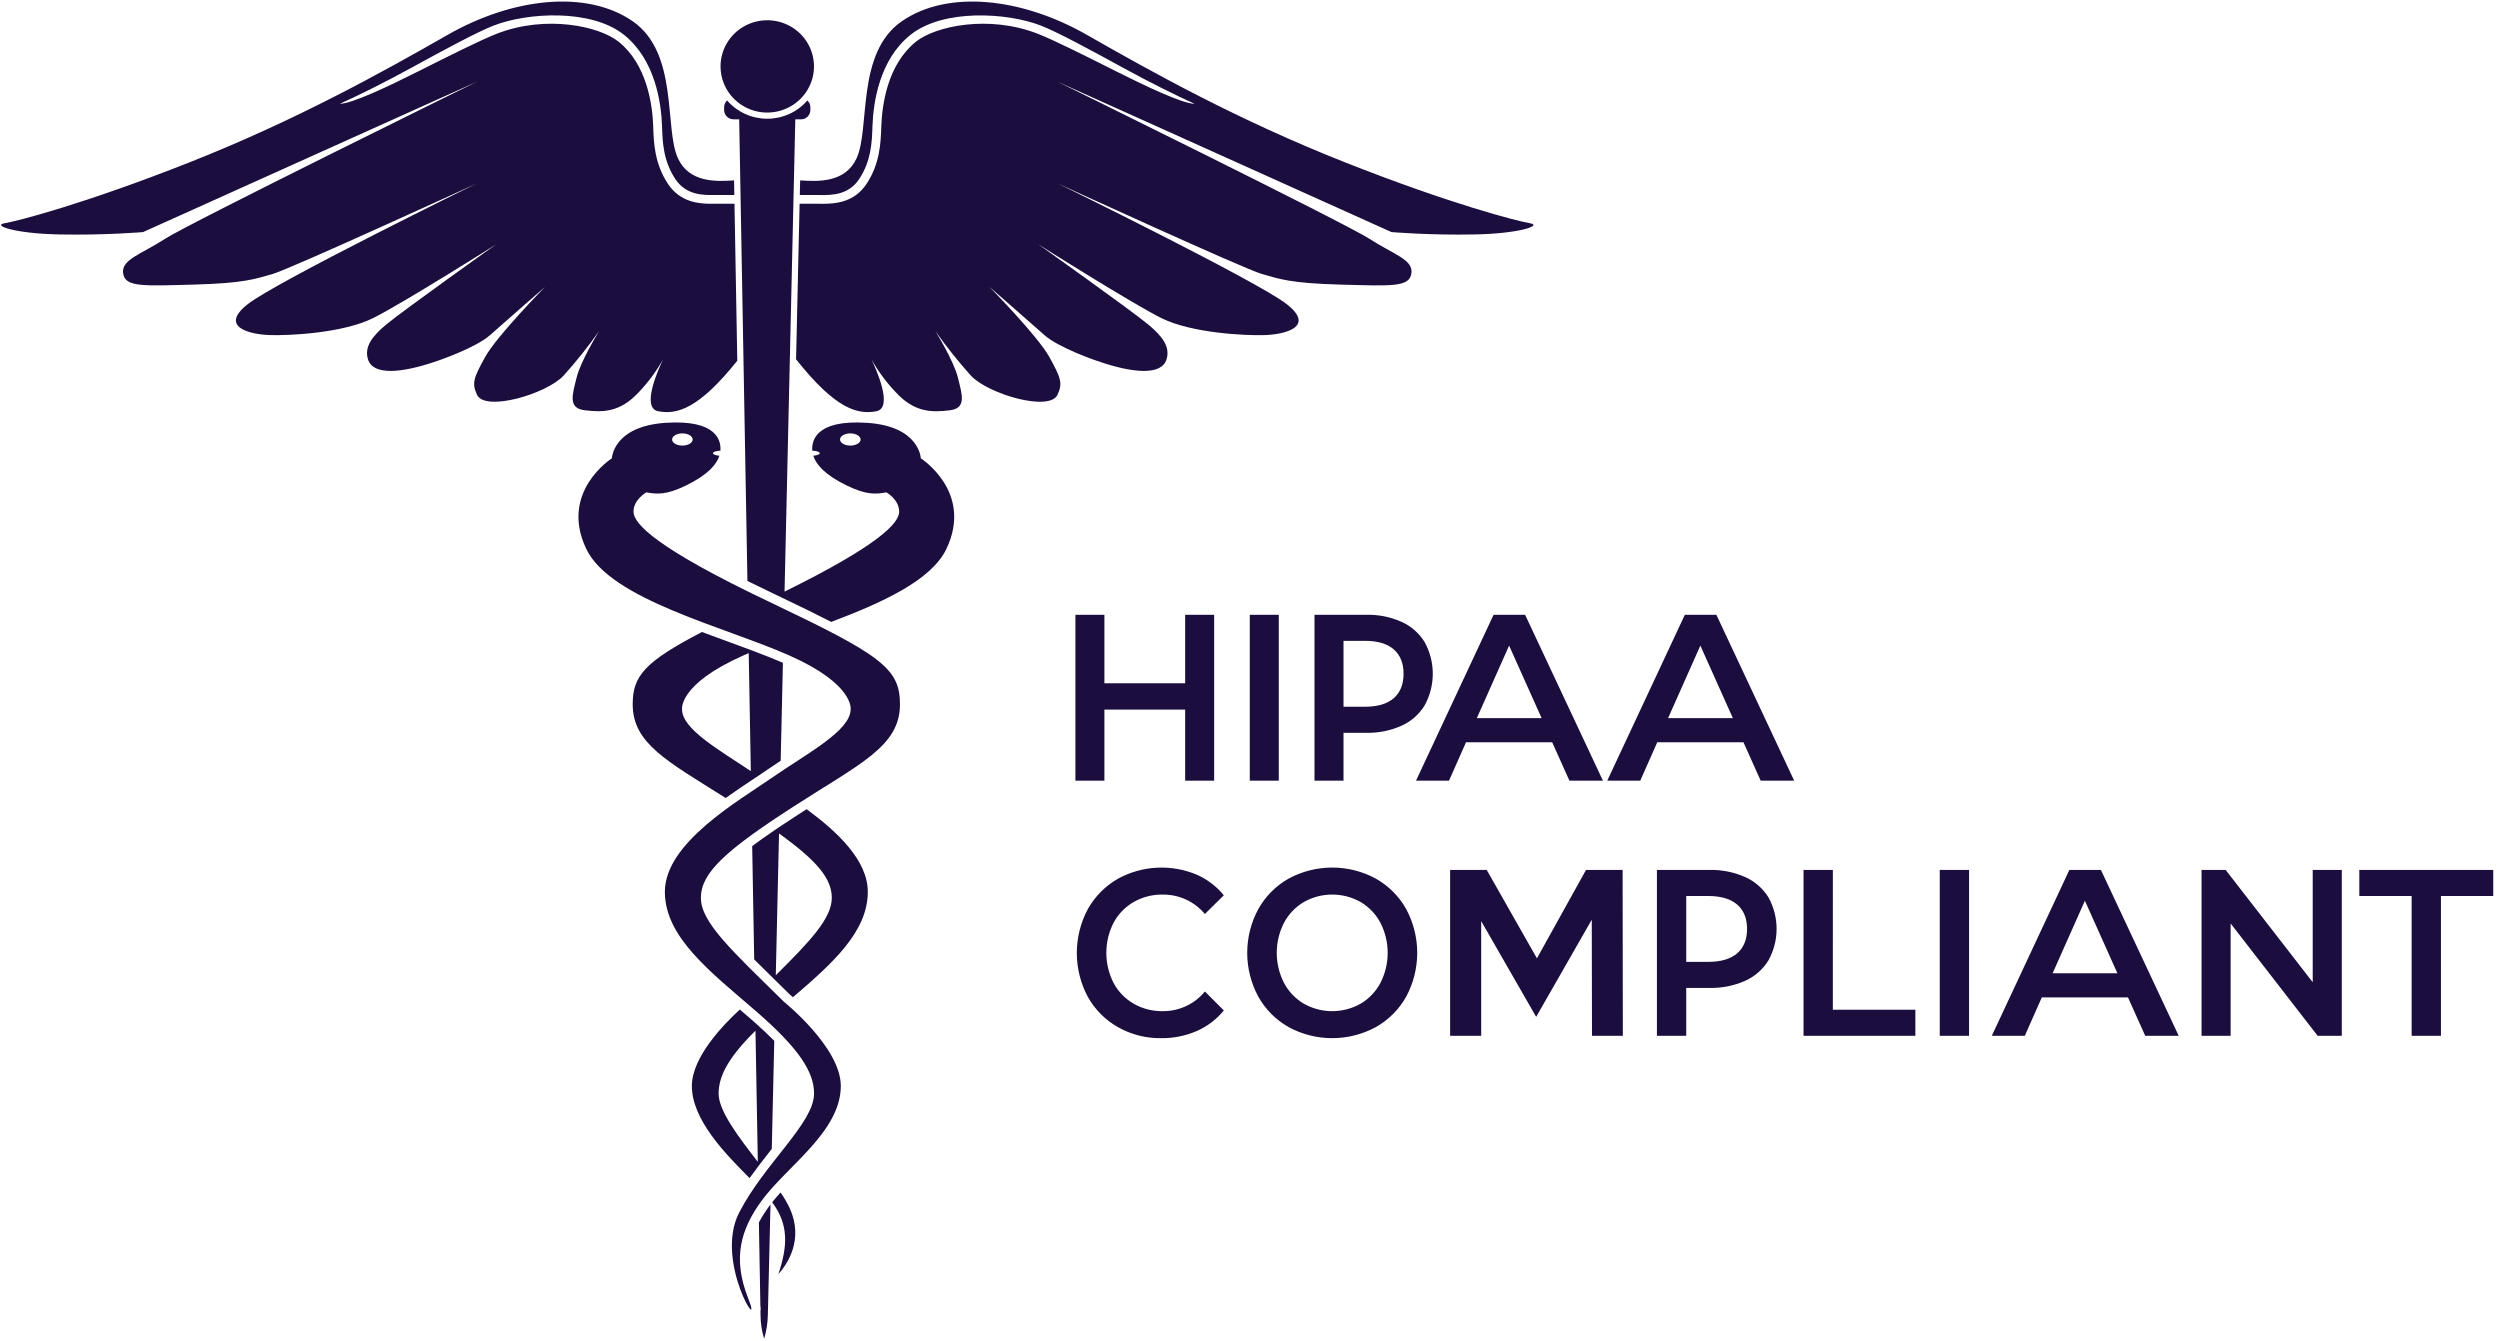 <svg width="207" height="111" viewBox="0 0 207 111" fill="none" xmlns="http://www.w3.org/2000/svg"><path d="M93.865 74.689c.731-.418 1.564-.631 2.408-.618.667-.007 1.327.134 1.931.412.604.279 1.138.688 1.56 1.197l1.568-1.55c-.599-.737-1.367-1.322-2.24-1.707-1.038-.437-2.164-.635-3.291-.579-1.127.056-2.227.365-3.215.903-1.054.598-1.923 1.47-2.511 2.521-.599 1.118-.913 2.364-.915 3.629-.002 1.265.309 2.511.905 3.631.583 1.052 1.449 1.925 2.502 2.521 1.088.614 2.322.929 3.575.912 1.011.012 2.014-.189 2.941-.589.877-.383 1.649-.968 2.25-1.707l-1.568-1.57c-.42.514-.952.928-1.557 1.21s-1.266.425-1.935.419c-.845.013-1.677-.2-2.408-.618-.705-.408-1.281-1.003-1.662-1.717-.393-.773-.598-1.627-.598-2.492s.205-1.718.598-2.492c.381-.714.956-1.309 1.662-1.717Zm-2.421-15.936h6.687v5.886h2.401V50.904h-2.401v5.671h-6.687v-5.671h-2.401v13.735h2.401v-5.886Zm12.037 5.886h2.402V50.904h-2.402v13.735Zm12.576-13.146c-.919-.411-1.919-.612-2.927-.589h-4.289v13.735h2.402V60.676h1.887c1.008.023 2.008-.178 2.927-.589.797-.361 1.464-.953 1.912-1.697.437-.8.665-1.696.665-2.605 0-.909-.228-1.804-.665-2.605-.451-.74-1.117-1.327-1.912-1.688v0Zm-.655 6.318c-.543.471-1.337.706-2.383.706h-1.776v-5.455h1.776c1.046 0 1.84.235 2.383.706.541.471.812 1.145.812 2.021 0 .876-.271 1.55-.812 2.021v0Zm24.103-6.907-6.423 13.735h2.732l1.407-3.179h7.137l1.427 3.179h2.773l-6.443-13.735h-2.61Zm-1.387 8.555 2.672-6.004 2.691 6.004h-5.363Zm-24.207 13.287c-1.105-.599-2.344-.912-3.603-.912-1.26 0-2.499.314-3.604.912-1.06.598-1.933 1.474-2.52 2.531-.601 1.114-.915 2.358-.915 3.62 0 1.262.314 2.506.915 3.62.588 1.057 1.46 1.933 2.52 2.531 1.105.599 2.344.912 3.604.912 1.259 0 2.498-.314 3.603-.912 1.058-.596 1.93-1.468 2.52-2.521.601-1.118.915-2.364.915-3.63 0-1.266-.314-2.512-.915-3.63-.59-1.053-1.462-1.925-2.52-2.522Zm.392 8.633c-.375.715-.944 1.313-1.643 1.727-.716.405-1.527.618-2.352.618-.826 0-1.637-.213-2.353-.618-.699-.414-1.268-1.012-1.643-1.727-.393-.77-.597-1.62-.597-2.482 0-.862.204-1.712.597-2.482.375-.715.944-1.312 1.643-1.727.716-.405 1.527-.618 2.353-.618.825 0 1.636.213 2.352.618.699.414 1.268 1.012 1.643 1.727.393.77.597 1.62.597 2.482 0 .862-.204 1.712-.597 2.482Zm81.048-9.35v2.159h4.332v11.577h2.427V74.189h4.331V72.03h-11.09Zm-3.858 9.301-7.207-9.3h-1.998v13.735h2.409v-9.3l7.206 9.301h1.998v-13.735h-2.408v9.3Zm-60.17-9.3-4.065 7.321-4.158-7.321h-3.03v13.735h2.573v-9.496l4.552 7.926 4.603-8.044.019 9.614h2.554l-.018-13.735-3.03-0Zm13.174.589c-.929-.411-1.94-.612-2.959-.589h-4.345v13.735h2.427v-3.964h1.919c1.018.023 2.029-.178 2.959-.589.803-.359 1.477-.951 1.932-1.697.441-.799.672-1.695.672-2.605 0-.91-.231-1.806-.672-2.605-.458-.741-1.131-1.329-1.933-1.687Zm-.662 6.318c-.548.471-1.351.706-2.409.706h-1.806v-5.454h1.806c1.058 0 1.861.235 2.409.706.547.471.821 1.145.821 2.021 0 .877-.274 1.55-.821 2.021Zm-15.313-17.476 1.427 3.179h2.774l-6.444-13.735h-2.61l-6.423 13.735h2.732l1.407-3.179h7.137Zm-3.568-8.005 2.691 6.004h-5.362l2.671-6.004Zm26.806 18.575h-2.427v13.735h9.26v-2.159h-6.833V72.03Zm8.851 13.735h2.427V72.03h-2.427v13.735ZM62.836 101.226c.059 3.301.102 5.703.123 6.883.035.154.038.313.008.469.004.193.006.312.006.345.005.652.105 1.299.297 1.923.187-.625.29-1.272.307-1.923.009-.216.091-3.681.219-9.192-.036.048-.074.096-.109.143-.317.43-.601.881-.852 1.352Zm-9.929-68.769c.781-.822 1.455-1.737 2.006-2.724-.399.826-1.85 4.045-.416 4.318 1.552.296 3.356-.187 6.55-4.183-.092-5.133-.171-9.598-.232-12.998l-1.705.001c-.071.001-.146.001-.225.001-.975 0-2.549-.102-3.572-1.638-1.127-1.692-1.185-3.45-1.226-4.733-.059-1.823-.512-5.164-2.873-7.052-1.614-1.291-6.012-2.238-10.072-.66-1.339.521-4.016 1.866-6.605 3.167-2.368 1.19-5.413 2.637-6.393 2.637 1.576-.712 3.657-1.742 5.963-3.005 2.607-1.428 5.395-2.938 6.767-3.471 2.775-1.079 8.072-1.411 10.8.771 2.587 2.069 3.08 5.643 3.144 7.59.041 1.264.092 2.837 1.106 4.359.887 1.331 2.32 1.319 3.179 1.311l.179-.001h1.52c-.007-.422-.015-.825-.021-1.209-1.514.098-3.719.189-4.651-1.838-1.136-2.469.071-8.697-3.734-11.334C48.59-.871 42.457-.197 37.061 2.889 31.665 5.974 24.509 9.958 15.706 13.437 6.903 16.916 1.394 18.318.371 18.487c-1.022.168.795.852 4.572.926 3.777.074 6.901-.196 6.901-.196L39.503 6.76S15.649 18.487 13.661 19.777c-1.988 1.29-3.635 1.711-3.465 2.861.17 1.15 1.647 1.038 5.85.926 4.203-.112 5.09-.473 6.538-.882 1.448-.409 16.919-7.506 16.919-7.506s-16.613 8.136-18.998 10.015c-2.385 1.88.17 2.497 1.817 2.553 1.647.056 6.085-.168 8.566-1.403 2.481-1.234 10.205-6.116 10.205-6.116s-7.639 5.423-9.116 6.649c-1.17.971-1.831 1.855-1.505 2.889.416 1.319 2.698 1.178 5.765.112 0 0 3.152-1.066 4.345-2.132 1.193-1.066 4.544-3.984 4.544-3.984s-3.976 4.04-4.941 5.779c-.966 1.739-1.136 2.188-.69 3.147.667 1.434 5.745-.061 7.164-1.575 1.057-1.176 2.043-2.413 2.954-3.703 0 0-1.534 2.469-1.874 3.871-.341 1.403-.738 2.525.681 2.693 1.42.168 2.897.225 4.487-1.515ZM62.335 64.539c.148-.098.29-.193.43-.286l.005-.003c.264-.176.513-.344.74-.501.368-.255.748-.508 1.13-.758.062-2.701.124-5.415.185-8.112-.743-.323-1.561-.644-2.422-.968l.001-0c-.053-.02-.11-.041-.164-.061-.084-.032-.166-.063-.251-.095v.001c-.555-.207-1.122-.415-1.705-.628-.712-.26-1.436-.524-2.161-.797-4.782 2.483-5.736 3.662-5.736 5.984 0 3.243 2.833 4.689 7.699 7.76.782-.56 1.554-1.073 2.249-1.535Zm-5.861-5.8s-.339-2.067 5.071-4.465c.146-.065.297-.13.449-.194.058 3.244.116 6.516.174 9.765-2.692-1.786-5.695-3.496-5.695-5.106Zm8.159 39.996c-.249.274-.484.545-.698.813 1.371 1.83 1.301 3.612.511 5.953.722-.794 2.128-2.835.952-5.443-.219-.461-.475-.903-.766-1.323Zm-2.185-19.295c.539.54 1.124 1.118 1.755 1.734l.021.021c.381.374.777.763 1.188 1.168.046.037.131.107.245.205 3.251-2.781 6.197-5.407 6.197-8.727 0-2.604-2.514-4.963-5.065-6.841-.231.147-.466.297-.707.453-.561.362-1.081.705-1.567 1.031v-0c-.016.011-.031.021-.046.031-.114.077-.229.154-.339.229l.001.001c-.692.47-1.308.907-1.85 1.31.057 3.21.114 6.358.167 9.385Zm2.055-10.428c3.152 2.264 4.37 3.737 4.37 5.334 0 1.667-1.759 3.559-4.638 6.401.086-3.748.176-7.697.269-11.735Zm17.429-45.252s3.351 2.918 4.544 3.984c1.193 1.066 4.345 2.132 4.345 2.132 3.067 1.066 5.349 1.206 5.765-.112.326-1.035-.335-1.918-1.505-2.889-1.477-1.226-9.116-6.649-9.116-6.649s7.724 4.881 10.205 6.116c2.481 1.234 6.919 1.459 8.566 1.403 1.647-.056 4.203-.673 1.818-2.553-2.386-1.88-18.998-10.015-18.998-10.015s15.47 7.098 16.919 7.506c1.449.409 2.335.77 6.538.882 4.203.112 5.68.224 5.85-.926.17-1.15-1.477-1.571-3.465-2.861-1.987-1.29-25.841-13.017-25.841-13.017L115.214 19.216s3.124.27 6.901.196c3.776-.074 5.594-.757 4.572-.926-1.023-.168-6.532-1.571-15.335-5.05-8.804-3.479-15.96-7.462-21.355-10.548C84.601-.197 78.467-.871 74.662 1.766c-3.805 2.637-2.598 8.865-3.734 11.334-.938 2.038-3.161 1.935-4.676 1.837-.009.385-.018.788-.028 1.211h1.551l.179.001c.859.008 2.293.02 3.179-1.311 1.014-1.522 1.065-3.095 1.106-4.359.064-1.947.556-5.521 3.144-7.59 2.728-2.181 8.025-1.849 10.8-.771 1.372.533 4.16 2.043 6.767 3.471 2.306 1.264 4.387 2.293 5.963 3.005-.98 0-4.024-1.447-6.393-2.637-2.589-1.301-5.266-2.646-6.605-3.167-4.06-1.578-8.459-.631-10.072.66-2.361 1.888-2.813 5.229-2.873 7.052-.042 1.283-.099 3.04-1.226 4.733-1.023 1.536-2.597 1.638-3.572 1.638-.079 0-.154-.001-.225-.001l-1.739-.001c-.077 3.385-.178 7.805-.293 12.878 3.254 4.106 5.079 4.602 6.646 4.303 1.435-.273-.017-3.492-.416-4.318.551.987 1.225 1.903 2.006 2.724 1.59 1.739 3.067 1.683 4.487 1.515 1.42-.168 1.022-1.29.681-2.693-.341-1.403-1.874-3.872-1.874-3.872.91 1.29 1.897 2.527 2.954 3.703 1.42 1.515 6.497 3.009 7.164 1.575.446-.958.276-1.407-.69-3.147-.965-1.739-4.941-5.779-4.941-5.779ZM63.529 9.32c.765 0 1.513-.224 2.15-.644.636-.42 1.132-1.017 1.425-1.715.293-.698.369-1.467.22-2.208-.149-.741-.518-1.423-1.059-1.957-.541-.535-1.231-.899-1.981-1.046-.751-.147-1.528-.072-2.236.218-.707.289-1.311.779-1.736 1.408-.425.629-.652 1.368-.652 2.124 0 .502.1.999.294 1.463.194.464.479.885.839 1.24.359.355.786.636 1.255.829.469.192.973.291 1.481.291h-0ZM76.242 37.947s-.085-2.641-4.43-2.936c-4.434-.301-4.609 1.624-4.555 2.305l.001.001c.345.009.616.098.616.209 0 .101-.229.186-.534.206.218.684.905 1.572 2.81 2.487 1.576.757 2.343.715 3.237.547 0 0 1.065.589 1.065 1.599 0 .944-1.683 2.774-9.492 6.62.476-20.842.891-39.106.891-39.106h.473c.205 0 .402-.081.547-.224.145-.143.227-.338.227-.541v-.238c-0-.105-.022-.208-.065-.304-.043-.096-.105-.182-.183-.253-.41.474-.92.855-1.493 1.116-.573.261-1.197.396-1.829.396s-1.255-.135-1.829-.396c-.573-.261-1.083-.642-1.493-1.116-.078.071-.14.157-.183.253-.043.096-.065.2-.065.304v.238c0 .203.082.397.227.541.145.143.342.224.547.224h.473s.317 17.751.682 38.223c.652.324 1.351.665 2.104 1.023.117.056.231.11.346.165 1.752.836 3.238 1.558 4.493 2.204 4.205-1.593 8.279-3.432 9.527-6.035 2.27-4.734-2.117-7.511-2.117-7.511Zm-5.836-1.052c-.471 0-.852-.226-.852-.505 0-.279.381-.505.852-.505.47 0 .852.226.852.505 0 .279-.382.505-.852.505h0ZM62.825 96.516c.363-.479.727-.944 1.078-1.388.063-2.707.132-5.717.206-8.945-.455-.464-.978-.959-1.568-1.483v.002c-.175-.157-.355-.315-.544-.479-.247-.213-.493-.423-.739-.634-1.335 1.222-3.972 3.939-3.972 6.328 0 2.779 2.74 5.59 4.78 7.631.249-.352.504-.696.759-1.032l-0.0 0Zm-.272-11.175c.071 3.986.137 7.656.194 10.858-1.593-2.056-3.245-4.207-3.245-5.649 0-1.433.787-2.976 3.052-5.209v0Zm1.104-35.527c-9.286-4.418-11.203-6.438-11.203-7.448 0-1.01 1.065-1.599 1.065-1.599.895.168 1.661.21 3.237-.547 1.905-.915 2.592-1.803 2.81-2.487-.305-.02-.534-.104-.534-.206 0-.11.272-.2.616-.209.001-.014.004-.03.004-.044.043-.715-.213-2.557-4.558-2.263-4.345.295-4.43 2.936-4.43 2.936s-4.387 2.777-2.117 7.511c2.017 4.205 11.403 6.417 16.813 8.816 5.41 2.399 5.071 4.465 5.071 4.465 0 1.767-3.623 3.656-6.477 5.634-2.854 1.978-8.903 5.428-8.903 9.468 0 3.745 3.748 6.607 7.454 9.805 3.706 3.198 4.899 5.134 4.899 6.903 0 2.439-4.089 5.763-6.198 9.845s2.066 10.436.746 7.112c-1.321-3.325-.619-5.713 1.107-8.08 2.087-2.862 6.56-5.723 6.56-9.51 0-3.198-4.728-6.985-4.728-6.985-4.174-4.124-6.858-6.522-6.858-8.585 0-2.062 2.018-3.912 7.625-7.533 5.575-3.6 8.86-5.008 8.86-8.5 0-2.988-1.576-4.082-10.862-8.5Zm-7.156-13.929c.47 0 .852.226.852.505 0 .279-.382.505-.852.505-.47 0-.852-.226-.852-.505 0-.279.382-.505.852-.505l-0.0 0ZM171.344 72.03l-6.423 13.735h2.733l1.407-3.179h7.136l1.428 3.179h2.773l-6.443-13.735h-2.611Zm-1.386 8.555 2.671-6.004 2.692 6.004h-5.363Z" fill="#1C0D3F"/></svg>